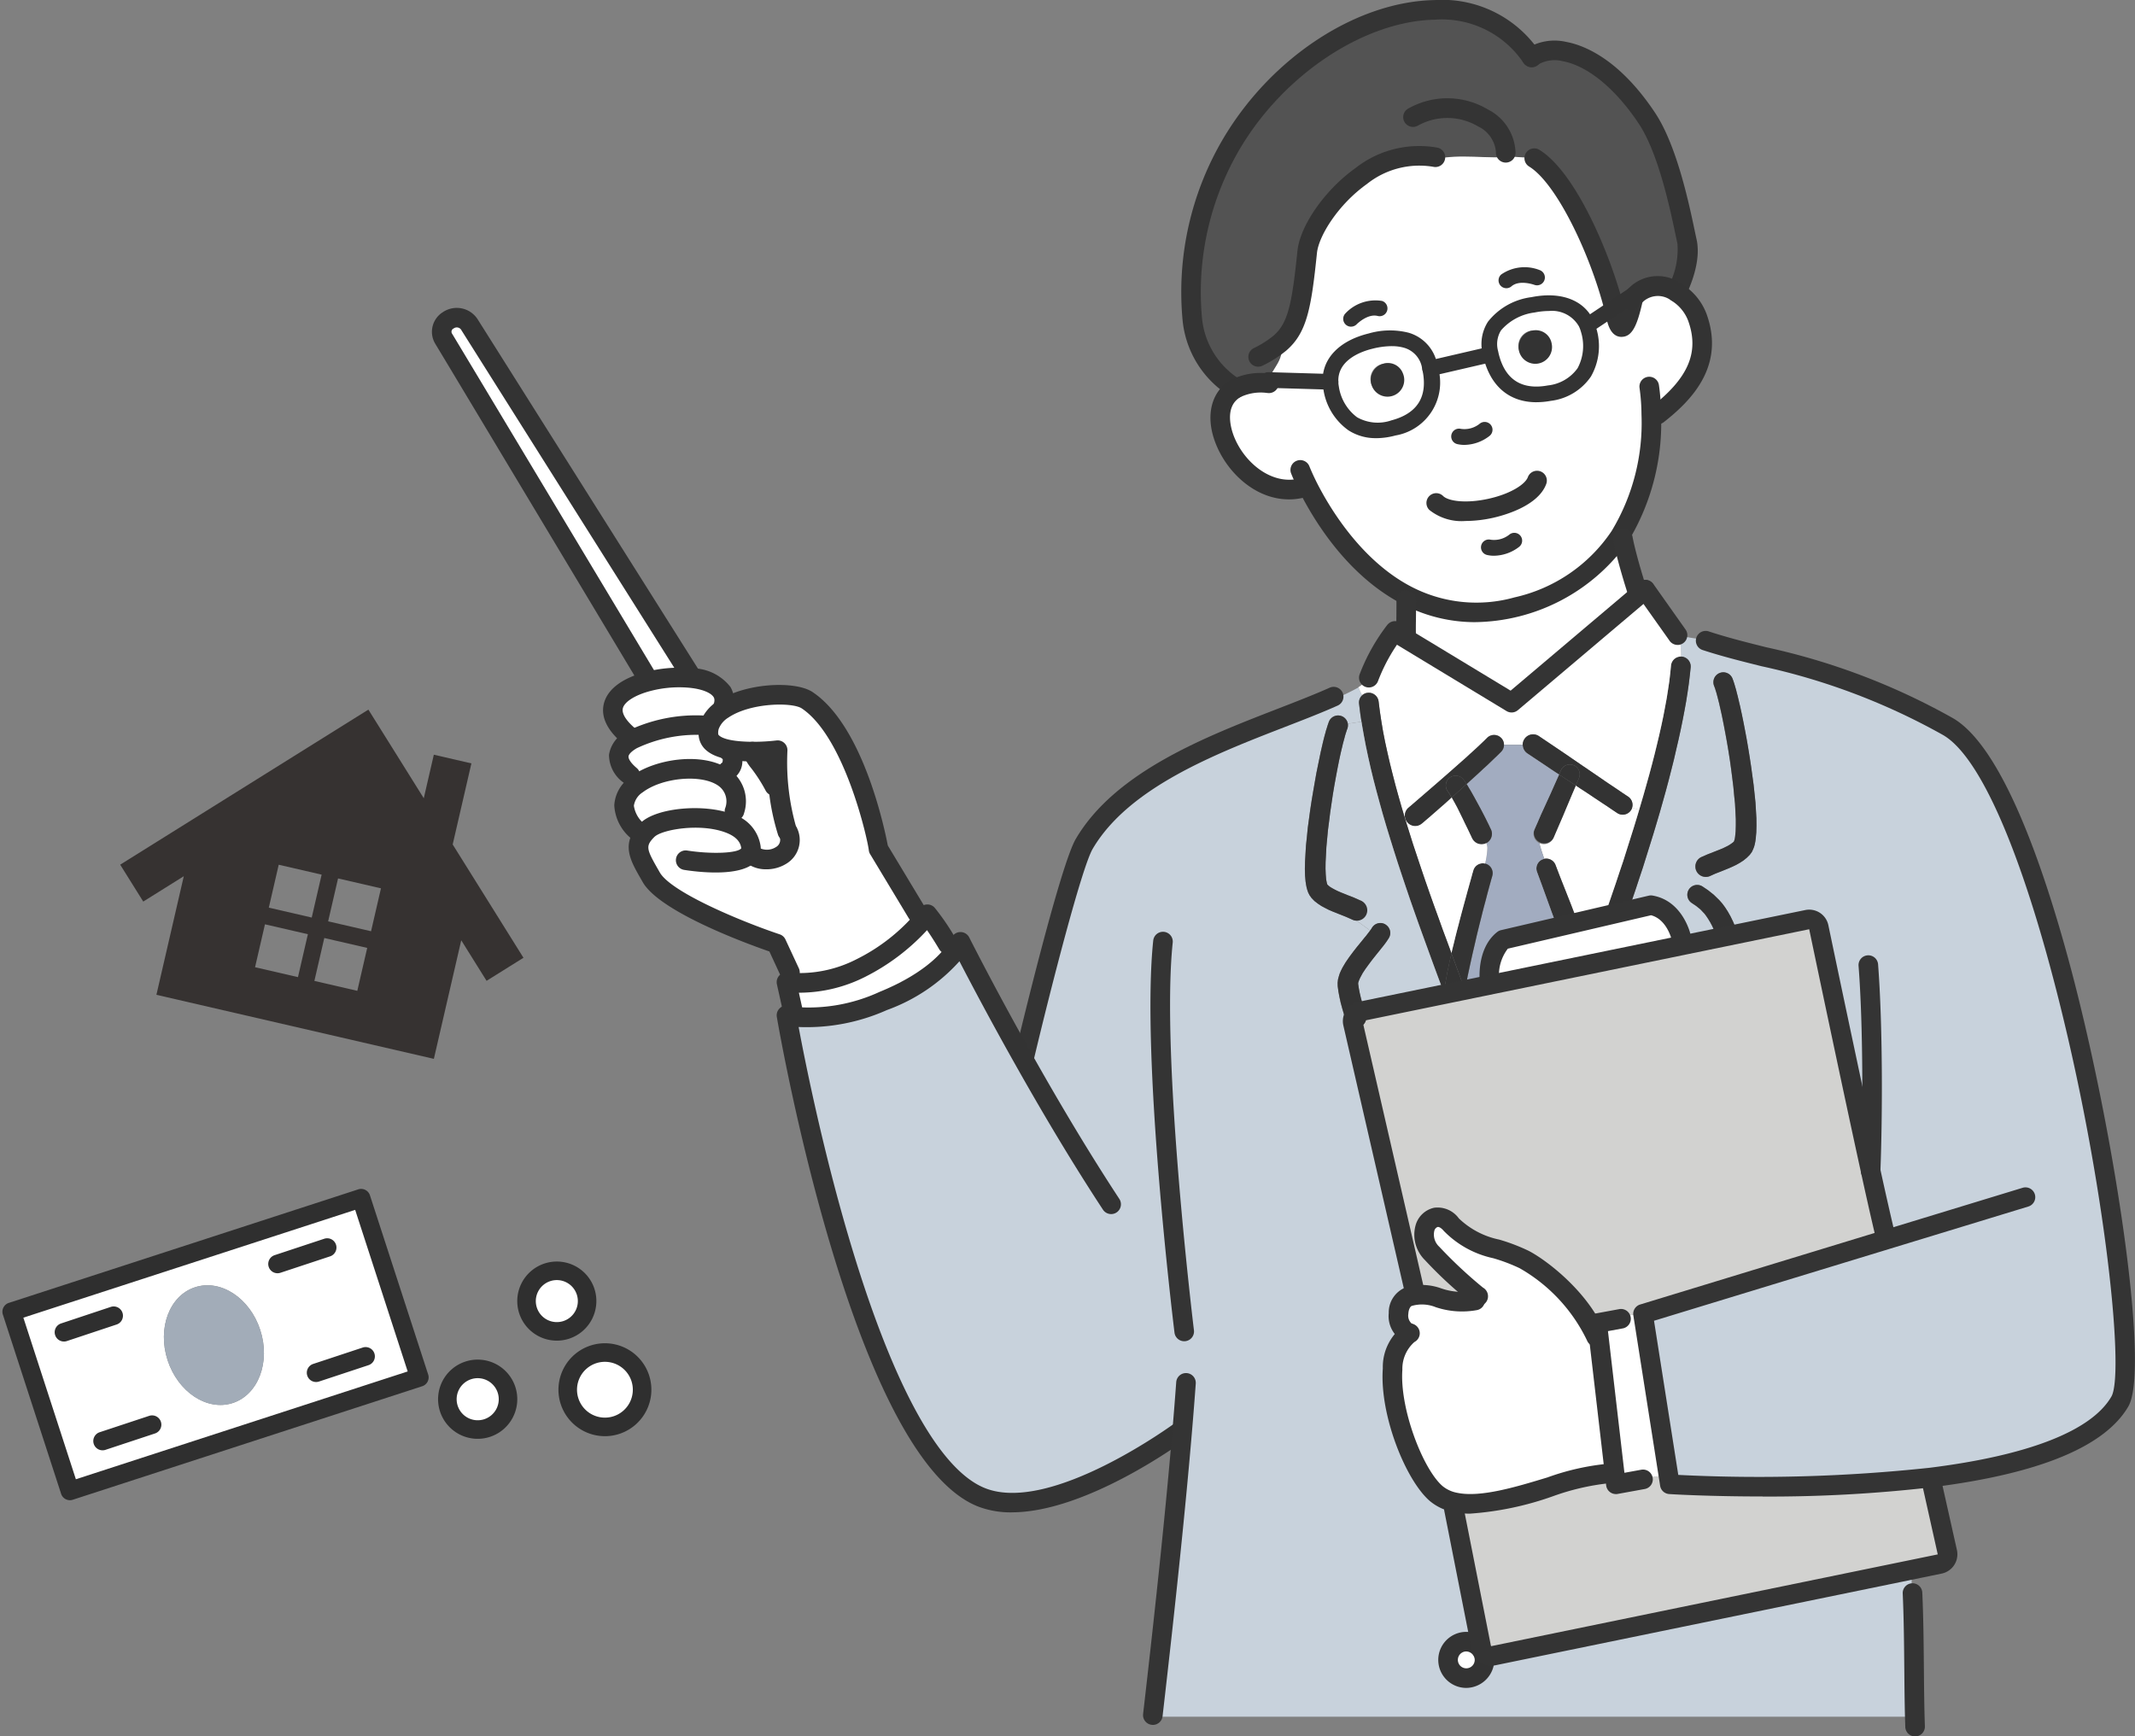 <svg xmlns="http://www.w3.org/2000/svg" xmlns:xlink="http://www.w3.org/1999/xlink" width="184.189" height="149.819" viewBox="0 0 184.189 149.819">
  <rect x="0" y="0" width="184.189" height="149.819" fill="#808080" stroke="none"/>
  <defs>
    <clipPath id="clip-path">
      <rect id="長方形_6604" data-name="長方形 6604" width="146.926" height="149.819" transform="translate(0 0)" fill="none"/>
    </clipPath>
    <clipPath id="clip-path-2">
      <rect id="長方形_6605" data-name="長方形 6605" width="51.405" height="27.03" fill="none"/>
    </clipPath>
  </defs>
  <g id="グループ_7767" data-name="グループ 7767" transform="translate(-176.053 -3641.59)">
    <g id="グループ_7762" data-name="グループ 7762" transform="translate(213.316 3641.595)">
      <g id="グループ_7761" data-name="グループ 7761" transform="translate(0 -0.005)" clip-path="url(#clip-path)">
        <path id="パス_9028" data-name="パス 9028" d="M985.22,832.051l.156.771-16.609,3.415-.047-.23s-.311-2.489,1.177-3.659l4.666-1.089a.9.9,0,0,0,1.1.392.888.888,0,0,0,.582-.784l2.813-.656a.872.872,0,0,0,.44.331.9.9,0,0,0,1.143-.555l.054-.162,1.948-.453c2.036.352,2.583,2.678,2.583,2.678" transform="translate(-877.471 -751.271)" fill="#fff"/>
        <path id="パス_9029" data-name="パス 9029" d="M1122.165,654.914a139.789,139.789,0,0,1-22.5.581l-.135-.872-2.177-13.83,21-6.411-.061-.2c-.325-1.352-.785-3.375-1.3-5.714v-.007c-1.853-8.46-4.477-21.025-4.477-21.025a.845.845,0,0,0-.994-.656l-6.181,1.271a.9.9,0,0,0-.02-.636l-.2-.473-.217-.446-.23-.406-.23-.358-.244-.331-.264-.3-.48-.467-.494-.392-.446-.3a.85.85,0,1,0-.953,1.407l.392.264.352.284.358.379.149.2.162.243.169.277.169.318.169.365.182.44a.8.8,0,0,0,.162.25l-3.05.622-.156-.771s-.548-2.326-2.583-2.678l-1.948.453.277-.8.331-.974.318-.967.325-.974.3-.96.3-.96.3-.96.284-.947.277-.94.264-.933.257-.92.244-.913.23-.9.223-.886.2-.872.2-.859.182-.839.169-.825.156-.812.142-.784.122-.771.108-.751.088-.73.074-.69a.856.856,0,0,0-.764-.933.189.189,0,0,1-.061-.007c.007-.521-.067-1.109-.067-1.461l.108-.352c.649.21,1.433.25,2.1.4l-.014.047c5.7,1.88,11.8,2.266,20.869,7.392,9.2,5.207,17.366,53.945,14.864,58.253-2.184,3.76-9.008,5.647-16.332,6.56m-15.026-56.251-.007-.649-.081-1.359-.081-.771-.081-.757-.108-.791-.108-.791-.122-.8-.128-.791-.135-.784-.142-.757-.142-.73-.142-.69-.074-.338-.068-.318-.074-.3-.068-.291-.068-.284-.068-.257-.061-.25-.068-.23-.061-.21-.061-.2-.061-.176-.054-.149a.853.853,0,0,0-1.6.6l.047.122.047.128.047.162.061.189.054.2.061.23.061.243.068.264.061.277.068.3.068.3.068.325.135.676.135.71.135.744.129.764.122.778.108.778.1.778.095.771.068.73.074.717.068,1.319v.555l-.013.494-.041.419-.02.156-.027.135-.034.1-.02.061-.007.013-.081.074-.142.108-.183.122-.223.122-.25.122-.264.115-.582.23-.588.23-.521.23a.9.9,0,0,0,.73,1.643l.48-.216.554-.216.615-.25.324-.142.325-.155.311-.176.311-.2.291-.237.257-.257.176-.237.108-.23.088-.223.061-.23.047-.237.034-.264.047-.514Z" transform="translate(-992.871 -527.432)" fill="#c8d2dc"/>
        <path id="パス_9030" data-name="パス 9030" d="M978.809,1356.307a.848.848,0,0,1-.663,1l-2.57.528-35.97,7.391a.853.853,0,0,1-1-.663l-2.374-12.017.129-.548c3.773.784,10.164-2.5,13.248-2.5l.487-.054.115.987,2.34-.426.014-.243a4.053,4.053,0,0,0,1.792-.142l.372-.061.135.872a139.778,139.778,0,0,0,22.5-.581Z" transform="translate(-848.068 -1222.366)" fill="#d2d2d0"/>
        <path id="パス_9031" data-name="パス 9031" d="M345.24,661.911l.074-.041s3.861-16.237,5.2-18.509c4.125-7.006,15.087-9.819,21.512-12.693l.088.189a19.694,19.694,0,0,0,2.042-.981l.061.1a3.924,3.924,0,0,0,.264.582.847.847,0,0,0-.27.737l.108.872.1.663-1.177.176a.852.852,0,0,0-1.637-.169l-.054.149-.061.183-.061.2-.067.21-.061.23-.068.244-.068.264-.068.277-.068.291-.068.3-.074.325-.068.331-.142.69-.149.73-.135.764-.135.778-.135.8-.122.8-.108.791-.108.8-.074.757-.081.764-.081,1.366-.013.642.013.582.047.514.041.264.047.243.061.223.081.23.115.223.169.237.257.264.3.23.3.2.318.169.318.162.331.142.609.244.561.223.474.21a.892.892,0,0,0,.365.081l1.231.879-.1.135-.122.156-.129.169-.149.176-.311.385-.338.413-.338.433-.332.446-.311.453-.264.446-.129.257-.108.243-.081.257-.068.257-.034.291.007.291.061.46.088.473.108.494.135.5.155.527.176.528a.876.876,0,0,0,.676.6l5.3,23.033.007.047a4.13,4.13,0,0,0-.514.108c-1.244.352-1.244,2.725-.061,3.165l.041.061c-3.32,2.1-.27,11.55,2.326,13.782a3.611,3.611,0,0,0,1.657.771l-.129.548,2.374,12.017a.853.853,0,0,0,1,.663l35.97-7.392.149.737v.73l.095.182v.642h-.007c.142,3.368.1,7.155.183,10.353H356.425v-.135c.879-7.608,1.894-16.92,2.536-24.555l-.068-.007s-11.05,8.216-17.245,5.775c-10.4-4.1-16.832-41.59-16.832-41.59a4.654,4.654,0,0,0,.622.115,15.382,15.382,0,0,0,7.723-1.353c3.821-1.555,5.539-3.388,6.235-4.375a3.936,3.936,0,0,0,.426-.73s2.184,4.348,5.417,10.09m39.8,51.862a1.617,1.617,0,1,0-1.616,1.576,1.594,1.594,0,0,0,1.616-1.576" transform="translate(-294.229 -570.561)" fill="#c8d2dc"/>
        <path id="パス_9032" data-name="パス 9032" d="M890.548,869.82l.061.2-21,6.411-.473-.081-.183.095-.277.088h-.818l-.149.318-2.056.379.135,1.156-.223.027a15.107,15.107,0,0,0-6.215-6.675c-2.137-1.1-4.774-1.19-6.282-3.009s-3.4.582-1.664,2.475a36.474,36.474,0,0,0,4,3.706l-.284.365c-2.705.446-3.381-.737-5.153-.46l-.007-.047-5.295-23.033a.9.9,0,0,0,1.028-1.163l-.108-.311L852.7,848.8a.907.907,0,0,0,.582.095h.007a.878.878,0,0,0,.906-.4l2.232-.46,16.609-3.415,3.05-.622a.893.893,0,0,0,1.515-.311l6.181-1.271a.845.845,0,0,1,.994.656s2.624,12.565,4.477,21.025v.007c.514,2.34.974,4.362,1.3,5.714" transform="translate(-765.129 -763.071)" fill="#d2d2d0"/>
        <path id="パス_9033" data-name="パス 9033" d="M1160.456,630.5l.02-.061.034-.1.027-.135.02-.155.041-.419.014-.494v-.555l-.068-1.319-.074-.717-.068-.73-.095-.771-.1-.778-.108-.778-.122-.778-.129-.764-.135-.744-.135-.71-.135-.676-.068-.325-.068-.3-.068-.3-.061-.277-.068-.264-.061-.243-.061-.23-.054-.2-.061-.189-.047-.162-.047-.128-.047-.122a.853.853,0,0,1,1.6-.6l.054.149.061.176.061.2.061.21.068.23.061.25.068.257.068.284.068.291.074.3.068.318.074.338.142.69.142.73.142.757.135.784.128.791.122.8.108.791.108.791.081.757.081.771.081,1.359.007.649-.014.582-.047.514-.034.264-.047.237-.061.23-.088.223-.108.23-.176.237-.257.257-.291.237-.311.2-.311.176-.325.156-.325.142-.615.25-.554.216-.48.216a.9.9,0,0,1-.73-1.643l.521-.23.588-.23.582-.23.264-.115.25-.122.223-.122.183-.122.142-.108.081-.074Z" transform="translate(-1048.122 -557.918)" fill="#333"/>
        <path id="パス_9034" data-name="パス 9034" d="M1154.323,814.488a.9.9,0,0,1,.02.636l-1.515.311a.8.8,0,0,1-.162-.25l-.183-.44-.169-.365-.169-.318-.169-.277-.162-.243-.149-.2-.359-.379-.352-.284-.392-.264a.85.85,0,1,1,.954-1.407l.446.3.494.392.48.467.264.3.243.331.23.358.23.406.216.446Z" transform="translate(-1041.875 -734.506)" fill="#333"/>
        <path id="パス_9035" data-name="パス 9035" d="M1178.242,856.4l1.515-.311a.893.893,0,0,1-1.515.311" transform="translate(-1067.288 -775.47)" fill="#333"/>
        <path id="パス_9036" data-name="パス 9036" d="M726.283,270.519l.007-.088a1.554,1.554,0,0,1,.054-.189l5.322.156h.014a3.035,3.035,0,0,0,.047.48c.345,2.009,1.833,4.436,5.383,3.5,2.861-.757,3.659-2.779,3.165-5.133l4.9-1.136.338-.074c.541,2.36,2.124,3.882,5.052,3.347,3.611-.656,3.922-3.483,3.388-5.451a3.481,3.481,0,0,0-.223-.6l.575-.1,1.826-1.217c.061.243.115.473.169.7.5,2.245,1.136.074,1.467-1.38l-.068-.054a2.7,2.7,0,0,1,3.821-.609,4.338,4.338,0,0,1,1.8,2.151c1.305,3.591-.6,6.188-3.408,8.392l-.561.007a19.03,19.03,0,0,1-2.712,10.516,14.411,14.411,0,0,1-8.886,6.086,12.938,12.938,0,0,1-9.353-.92c-4.72-2.387-7.581-7.25-8.737-9.583l-.561.264c-5.045,1.129-9.177-6.6-5.579-8.615a4.827,4.827,0,0,1,2.759-.446" transform="translate(-654.159 -237.455)" fill="#fff"/>
        <path id="パス_9037" data-name="パス 9037" d="M1083.327,601.506a.186.186,0,0,0,.061.007.856.856,0,0,1,.764.933l-.074.69-.088.73-.108.751-.122.771-.142.784-.156.812-.169.825-.183.839-.2.859-.2.872-.223.886-.23.9-.243.913-.257.92-.264.933-.277.94-.284.947-.3.96-.3.96-.3.96-.325.974-.318.967-.332.974-.277.8-1.637.385a.887.887,0,0,1-.115-.8l.331-.967.332-.967.318-.96.325-.96.3-.953.3-.947.3-.947.284-.933.189-.629.088-.3.271-.92.257-.906.25-.893.236-.886.223-.866.21-.859.2-.839.183-.818.169-.8.149-.784.142-.764.115-.737.108-.717.081-.7.068-.676a.86.86,0,0,1,.872-.764" transform="translate(-975.557 -544.862)" fill="#333"/>
        <path id="パス_9038" data-name="パス 9038" d="M724.892,13.066l.007-.007c1.927-1.38,6.141-.453,9.948,5.268,2,3,3.05,8.791,3.462,10.644s-.9,4.355-.9,4.355l-.013.02a2.7,2.7,0,0,0-3.821.609l.068.054c-.331,1.454-.967,3.625-1.467,1.38-.054-.23-.108-.46-.169-.7-1.163-4.558-4.139-11.226-6.878-12.9l-1.758-.115c-2.293.189-4.666-.271-6.749.2l-.02-.156c-5.383-1.238-10.725,5-11.057,8.169-.494,4.808-.872,6.6-2.367,7.878l.108.129c.291,1.292-.71,1.975-1.068,3.036a1.532,1.532,0,0,0-.054.189l-.007.088a4.827,4.827,0,0,0-2.759.446l-.007-.007a7.868,7.868,0,0,1-3.76-5.985,25.1,25.1,0,0,1,3.49-15.29c6.634-11.009,20.605-15.209,25.772-7.3" transform="translate(-630.033 -8.135)" fill="#535353"/>
        <path id="パス_9039" data-name="パス 9039" d="M876.227,544.01l.027-.02a2.5,2.5,0,0,0,.392.156l-.108.352c0,.352.074.94.068,1.461a.86.86,0,0,0-.872.764l-.068.676-.081.7-.108.717-.115.737-.142.764-.149.784-.169.8-.183.818-.2.839-.21.859-.223.866-.237.886-.25.893-.257.906-.271.92-.088.3-.609-.183a.857.857,0,0,0-.338-.953l-.467-.311-.426-.291-.392-.264-.365-.244-.331-.223-.311-.216-.291-.2-.277-.189-.257-.176-.25-.169-.243-.169-.244-.162-.987-.676-.6-.412-.6-.406-.832-.561-.825-.555a.893.893,0,0,0-1.244.243.926.926,0,0,0-.155.5h-1.616a.839.839,0,0,0-.244-.6.853.853,0,0,0-1.2-.014l-.25.25-.277.264-.3.284-.325.3-.345.311-.352.325-.751.663-.757.669-.751.656-.71.615-.642.554-.541.467-.23.2-.189.162-.156.135-.122.1-.068.061-.027.02a.91.91,0,0,0-.3.839l-.027.007-.237-.778-.284-.994-.271-.981-.25-.967-.237-.954-.216-.94-.2-.913-.176-.9-.149-.886-.129-.859-.108-.852a.857.857,0,0,0-.954-.737.812.812,0,0,0-.467.216,3.921,3.921,0,0,1-.264-.582l-.061-.1a4.706,4.706,0,0,0,.778-.615l.122-.23a16.591,16.591,0,0,1,2.211-3.976l.041.041.845.514,9.217,5.579,11.1-9.393.433-.365Z" transform="translate(-768.836 -489.313)" fill="#fff"/>
        <path id="パス_9040" data-name="パス 9040" d="M1071.477,1217.058l-.014.243-2.34.426-.115-.987-1.366-11.76-.135-1.156,2.056-.379.149-.318h.818l.277-.088.183-.094.473.081,2.178,13.83-.372.061a4.057,4.057,0,0,1-1.792.142" transform="translate(-966.981 -1089.663)" fill="#fff"/>
        <path id="パス_9041" data-name="パス 9041" d="M911.216,496.013l.311.365-11.1,9.393-9.217-5.579.122-.2c-.014-1.028.014-1.177.014-3.043l.183-.358a12.938,12.938,0,0,0,9.353.92,14.411,14.411,0,0,0,8.886-6.086l.257.169c.338,1.772,1.2,4.423,1.2,4.423" transform="translate(-807.282 -445.144)" fill="#fff"/>
        <path id="パス_9042" data-name="パス 9042" d="M1023.319,721.811l-.189.629-.284.933-.3.947-.3.947-.3.954-.325.96-.318.96-.331.967-.331.967a.887.887,0,0,0,.115.8l-2.813.656a.793.793,0,0,0-.054-.372l-.439-1.15-.453-1.15-.453-1.143-.44-1.15a.849.849,0,0,0-.974-.527c-.142-.44-.3-.866-.4-1.271l.013-.074a.893.893,0,0,0,1.183-.46l.277-.642.277-.643.277-.642.271-.649.27-.642.271-.642.277-.643.007-.02.189.122.25.169.264.169.277.183.3.2.311.21.338.223.365.243.392.257.426.291.467.311a.851.851,0,0,0,1.177-.237.682.682,0,0,0,.108-.223Z" transform="translate(-919.168 -651.94)" fill="#fff"/>
        <path id="パス_9043" data-name="パス 9043" d="M1008.387,678.216a.857.857,0,0,1,.338.954.677.677,0,0,1-.108.223.851.851,0,0,1-1.177.237l-.467-.311-.426-.291-.392-.257-.365-.244-.338-.223-.311-.21-.3-.2-.277-.182-.264-.169-.25-.169-.189-.122.271-.622a.849.849,0,1,0-1.555-.683l-.156.359-.473-.311-.6-.406-.832-.555-.832-.554a.9.9,0,0,1-.4-.744.925.925,0,0,1,.156-.5.893.893,0,0,1,1.244-.244l.825.555.832.561.6.406.6.412.987.676.243.162.243.169.25.169.257.176.277.189.291.2.311.216.331.223.365.243.392.264.426.291Z" transform="translate(-905.183 -609.48)" fill="#333"/>
        <path id="パス_9044" data-name="パス 9044" d="M1080.346,834.185l-.054.162a.9.9,0,0,1-1.143.554.871.871,0,0,1-.44-.331Z" transform="translate(-977.128 -755.63)" fill="#333"/>
        <path id="パス_9045" data-name="パス 9045" d="M881.3,1125.236l-.041-.061c-1.183-.439-1.183-2.813.061-3.165a4.137,4.137,0,0,1,.514-.108c1.772-.277,2.448.906,5.153.46l.284-.365a36.5,36.5,0,0,1-4-3.706c-1.738-1.894.155-4.287,1.664-2.475s4.145,1.914,6.282,3.009a15.108,15.108,0,0,1,6.215,6.675l.223-.027,1.366,11.76-.487.054c-3.084,0-9.474,3.287-13.248,2.5a3.611,3.611,0,0,1-1.657-.771c-2.6-2.232-5.647-11.679-2.326-13.782" transform="translate(-796.995 -1010.156)" fill="#fff"/>
        <path id="パス_9046" data-name="パス 9046" d="M796.328,155.571l-1.826,1.217-.575.1c-.852-1.745-2.935-1.9-4.571-1.569-2.1.426-4.206,1.549-3.686,4.1.013.061.027.122.041.176l-.338.074-4.9,1.136c-.014-.074-.027-.142-.047-.216-.615-2.529-3-2.651-5.079-2.144-1.67.406-3.544,1.474-3.469,3.516h-.013l-5.322-.155c.358-1.062,1.359-1.745,1.068-3.036l-.108-.129c1.495-1.278,1.873-3.07,2.367-7.878.331-3.165,5.674-9.407,11.057-8.169l.02.156c2.083-.467,4.457-.007,6.749-.2l1.758.115c2.739,1.677,5.714,8.345,6.878,12.9" transform="translate(-694.355 -129.02)" fill="#fff"/>
        <path id="パス_9047" data-name="パス 9047" d="M977.407,280.106c.534,1.968.223,4.795-3.388,5.451-2.928.534-4.511-.987-5.052-3.347-.014-.054-.027-.115-.041-.176-.521-2.55,1.589-3.672,3.686-4.1,1.637-.331,3.719-.176,4.572,1.569a3.488,3.488,0,0,1,.223.6m-4.457,2.644a1.318,1.318,0,1,0-1.6-1.123,1.384,1.384,0,0,0,1.6,1.123" transform="translate(-877.611 -251.634)" fill="#fff"/>
        <path id="パス_9048" data-name="パス 9048" d="M1033.877,700.493a.85.85,0,0,1,.439,1.123l-.271.622-.061-.041-.244-.162-1-.656-.135-.088.156-.358a.845.845,0,0,1,1.116-.44" transform="translate(-935.365 -634.462)" fill="#333"/>
        <path id="パス_9049" data-name="パス 9049" d="M1012.5,786.745a.849.849,0,0,1,.974.527l.44,1.15.453,1.143.453,1.15.44,1.15a.8.8,0,0,1,.054.372l-1.677.392c-.02-.041-.041-.088-.061-.135l-.426-1.15-.419-1.156-.419-1.156-.426-1.156a.847.847,0,0,1,.494-1.1.806.806,0,0,1,.122-.034" transform="translate(-916.543 -712.64)" fill="#333"/>
        <path id="パス_9050" data-name="パス 9050" d="M1031.026,845.636l1.677-.392a.889.889,0,0,1-.582.784.9.9,0,0,1-1.1-.392" transform="translate(-933.935 -765.647)" fill="#333"/>
        <path id="パス_9051" data-name="パス 9051" d="M1012.837,710.608l-.007.02-.277.642-.27.642-.271.642-.271.649-.277.642-.277.643-.277.642a.9.9,0,0,1-1.643-.717l.284-.642.277-.643.291-.636.291-.636.291-.636.284-.642.284-.636.129-.284.135.088,1,.656.244.162Z" transform="translate(-914.157 -642.832)" fill="#333"/>
        <path id="パス_9052" data-name="パス 9052" d="M953.96,684.942l-.128.284-.284.636-.284.642-.291.636-.291.636-.291.636-.277.642-.284.643a.893.893,0,0,0,.46,1.177l-.013.074c.1.406.257.832.4,1.271a.809.809,0,0,0-.122.034.847.847,0,0,0-.494,1.1l.426,1.156.419,1.156.419,1.156.426,1.15c.02.047.041.095.061.135l-4.666,1.089c-1.488,1.17-1.177,3.659-1.177,3.659l.047.23-2.232.46a.772.772,0,0,0,.135-.325l.149-.832.2-.933.223-1.014.122-.521.122-.527.122-.534.128-.527.128-.521.129-.507.122-.494.122-.473.122-.446.108-.419.1-.385.095-.345.081-.3.074-.264.054-.2.027-.088.02-.068.014-.054.013-.041.007-.027v-.007a.848.848,0,0,0-.588-1.048c-.007,0-.02-.007-.027-.007a7.108,7.108,0,0,0,.189-1.278v-.115a1.486,1.486,0,0,0-.088-.379.906.906,0,0,0,.4-1.184l-.013-.013-.02-.054-.041-.074-.047-.108-.061-.128-.074-.149-.176-.358-.21-.412-.237-.453-.257-.473-.257-.473-.257-.46-.128-.223-.129-.21-.115-.2-.081-.122.338-.311.744-.676.358-.338.352-.318.324-.311.311-.3.291-.277.257-.257a.833.833,0,0,0,.25-.6h1.616a.9.9,0,0,0,.4.744l.832.555.832.555.6.406Z" transform="translate(-856.72 -618.113)" fill="#a2acc0"/>
        <path id="パス_9053" data-name="パス 9053" d="M998.233,303.758a1.445,1.445,0,1,1-1.6-1.116,1.384,1.384,0,0,1,1.6,1.116" transform="translate(-901.635 -274.131)" fill="#333"/>
        <path id="パス_9054" data-name="パス 9054" d="M899.653,673.6a.849.849,0,0,1-.007,1.2l-.257.257-.291.277-.311.3-.325.311-.352.318-.358.338-.744.676-.338.311-.034-.061-.115-.169-.1-.142a.852.852,0,0,0-1.183-.2.84.84,0,0,0-.2,1.183l.081.115.081.129.095.156.088.149-.575.521-.642.561-.541.473-.23.2-.2.169-.156.135-.115.1-.074.061-.027.02a.893.893,0,0,1-1.265-.095.832.832,0,0,1-.2-.426.91.91,0,0,1,.3-.839l.027-.02.068-.061.122-.1.156-.135.189-.162.23-.2.541-.467.642-.555.71-.615.751-.656.757-.669.751-.663.352-.325.345-.311.325-.3.3-.284.277-.264.25-.25a.853.853,0,0,1,1.2.013" transform="translate(-807.411 -609.932)" fill="#333"/>
        <path id="パス_9055" data-name="パス 9055" d="M936.914,791c.007,0,.02.007.027.007a.848.848,0,0,1,.588,1.048v.007l-.007.027-.013.041-.014.054-.02.068-.027.088-.054.2-.074.264-.081.3-.095.345-.1.385-.108.419-.122.446-.122.473-.122.494-.129.507-.129.521-.128.528-.122.534-.122.528-.122.521-.223,1.014-.2.933-.149.832a.771.771,0,0,1-.135.325l-.365.074a.893.893,0,0,0,.135-.872l-.406-1.1-.406-1.089-.068-.189.074-.331.135-.534.128-.534.135-.534.142-.534.135-.528.135-.507.135-.5.128-.473.122-.446.115-.426.108-.385.095-.345.088-.311.074-.264.054-.21.027-.081.02-.074.014-.054.013-.04.007-.027V791.6a.848.848,0,0,1,1.021-.6" transform="translate(-846.051 -716.492)" fill="#333"/>
        <path id="パス_9056" data-name="パス 9056" d="M937.211,723.442c-.007.007-.02.007-.027.014a.9.9,0,0,1-1.2-.426l-.007-.013-.027-.047-.034-.081-.047-.1-.061-.122-.068-.149-.169-.352-.2-.406-.216-.453-.23-.467-.23-.467-.237-.44-.115-.2-.108-.2-.013-.02.128-.115.744-.67.412-.379.081.122.115.2.128.21.129.223.257.46.257.473.257.473.237.453.21.412.176.358.074.149.061.129.047.108.041.074.02.054.014.014a.907.907,0,0,1-.4,1.183" transform="translate(-846.247 -650.703)" fill="#333"/>
        <path id="パス_9057" data-name="パス 9057" d="M898.334,735.01v.115a7.1,7.1,0,0,1-.189,1.278.848.848,0,0,0-1.021.6V737l-.007.027-.014.041-.014.054-.02.074-.027.081-.054.21-.074.264-.088.311-.095.345-.108.385-.115.426-.122.446-.129.473-.135.5-.135.507-.135.528-.142.534-.135.534-.129.534-.135.534-.074.331-.331-.9-.406-1.089-.385-1.075L893.722,740l-.379-1.068-.372-1.068-.358-1.055-.352-1.055-.345-1.035-.325-1.035-.318-1.021-.068-.23.027-.007a.833.833,0,0,0,.2.426.893.893,0,0,0,1.265.095l.027-.02.074-.061.115-.1.156-.135.2-.169.23-.2.541-.473.642-.561.575-.521.014.02.108.2.115.2.237.439.23.467.23.467.216.453.2.406.169.352.068.149.061.122.047.1.034.081.027.047.007.013a.9.9,0,0,0,1.2.426c.007-.007.02-.007.027-.013a1.483,1.483,0,0,1,.088.379" transform="translate(-807.282 -661.892)" fill="#fff"/>
        <path id="パス_9058" data-name="パス 9058" d="M931.6,1504.128a1.573,1.573,0,1,1-1.616,1.569,1.594,1.594,0,0,1,1.616-1.569" transform="translate(-842.409 -1362.485)" fill="#fff"/>
        <path id="パス_9059" data-name="パス 9059" d="M930.6,711.316l.034.061-.412.379-.744.669-.128.115-.088-.149-.095-.155-.081-.129-.081-.115a.84.84,0,0,1,.2-1.183.852.852,0,0,1,1.183.2l.1.142Z" transform="translate(-841.373 -643.729)" fill="#333"/>
        <path id="パス_9060" data-name="パス 9060" d="M936.7,907.221l.365-.074a.878.878,0,0,1-.906.4l.149-.041a.9.9,0,0,0,.392-.284" transform="translate(-848.003 -821.721)" fill="#333"/>
        <path id="パス_9061" data-name="パス 9061" d="M929.73,875.841a.893.893,0,0,1-.135.872l-.879.183a.88.88,0,0,1-.385-.9l.155-.859.2-.967.162-.7.068.189.406,1.089Z" transform="translate(-840.896 -791.213)" fill="#333"/>
        <path id="パス_9062" data-name="パス 9062" d="M932.57,908.119l.879-.182a.9.9,0,0,1-.392.284l-.149.041H932.9a.91.91,0,0,1-.331-.142" transform="translate(-844.751 -822.436)" fill="#333"/>
        <path id="パス_9063" data-name="パス 9063" d="M930.495,910.018a.906.906,0,0,1-.582-.095l.25-.047a.914.914,0,0,0,.331.142" transform="translate(-842.344 -824.193)" fill="#333"/>
        <path id="パス_9064" data-name="パス 9064" d="M849.531,634.992a.812.812,0,0,1,.467-.216.857.857,0,0,1,.953.737l.108.852.128.859.149.886.176.9.2.913.216.94.237.953.25.967.271.98.284.994.237.778.068.23.318,1.021.325,1.035.345,1.035.352,1.055.358,1.055.372,1.069.379,1.068.392,1.082.385,1.075.406,1.089.331.9-.162.7-.2.967-.156.859a.88.88,0,0,0,.386.9l-.25.047a.891.891,0,0,1-.419-.48l-.406-1.089-.406-1.1-.4-1.1-.4-1.1-.392-1.082-.386-1.089-.379-1.082-.365-1.075-.358-1.068-.352-1.062-.338-1.062-.325-1.042-.318-1.041-.3-1.021-.284-1.021-.271-1-.257-.987-.237-.981-.216-.96-.2-.947-.176-.933-.162-.92-.034-.23-.1-.663-.108-.872a.847.847,0,0,1,.27-.737" transform="translate(-769.279 -574.993)" fill="#333"/>
        <path id="パス_9065" data-name="パス 9065" d="M829.085,684.718l-7.107,1.461-.061-.189-.142-.474-.122-.446-.1-.426-.075-.392-.054-.365v-.081l.02-.088.041-.115.054-.135.068-.142.2-.372.25-.379.291-.4.311-.412.318-.4.311-.385.149-.189.149-.183.135-.176.129-.176.115-.169.095-.149a.85.85,0,0,0-1.434-.913l-.074.122-.088.122-1.231-.879a.9.9,0,0,0,.365-1.718l-.514-.23-.588-.23-.588-.237-.264-.115-.243-.122-.223-.122-.189-.115-.142-.115-.088-.088-.02-.061-.027-.1-.027-.135-.027-.149-.034-.426-.02-.494.007-.554.068-1.312.068-.724.068-.73.1-.771.095-.771.115-.778.115-.778.129-.764.135-.744.135-.717.135-.676.068-.318.068-.311.068-.291.068-.277.061-.264.068-.25.061-.223.054-.21.054-.183.054-.162.041-.135.047-.122a.868.868,0,0,0,.047-.433l1.177-.176.034.23.162.92.176.933.2.947.216.96.237.981.257.987.27,1,.284,1.021.3,1.021.318,1.041.325,1.041.338,1.062.352,1.062.358,1.069.365,1.075.379,1.082.385,1.089.392,1.082.4,1.1.4,1.1.406,1.1.406,1.089a.891.891,0,0,0,.419.48" transform="translate(-741.516 -598.988)" fill="#c8d2dc"/>
        <path id="パス_9066" data-name="パス 9066" d="M831.774,312.522c.494,2.353-.3,4.375-3.165,5.133-3.55.94-5.038-1.488-5.383-3.5a3.035,3.035,0,0,1-.047-.48c-.074-2.042,1.8-3.111,3.469-3.517,2.076-.507,4.463-.385,5.079,2.144.02.074.034.142.047.216m-3.314,2.123a1.32,1.32,0,1,0-1.772-.812,1.379,1.379,0,0,0,1.772.812" transform="translate(-745.658 -280.737)" fill="#fff"/>
        <path id="パス_9067" data-name="パス 9067" d="M862.673,333.59a1.444,1.444,0,1,1-1.772-.812,1.379,1.379,0,0,1,1.772.812" transform="translate(-778.904 -301.372)" fill="#333"/>
        <path id="パス_9068" data-name="パス 9068" d="M833.879,845.881a.846.846,0,0,1,.264,1.17l-.095.149-.115.169-.128.176-.135.176-.149.183-.149.189-.311.385-.318.4-.311.413-.291.4-.25.379-.2.372-.068.142-.054.135-.041.115-.02.088V851l.054.365.074.392.1.426.122.446.142.473.061.189-.358.074a.843.843,0,0,0-.656,1l.095.4a.877.877,0,0,1-.676-.6l-.176-.528-.156-.527-.135-.5-.108-.494-.088-.473-.061-.46-.007-.291.034-.291.068-.257.081-.257.108-.244.128-.257.264-.446.311-.453.331-.446.338-.433.338-.413.311-.385.149-.176.128-.169.122-.156.1-.135.088-.122.074-.122a.844.844,0,0,1,1.17-.257" transform="translate(-751.598 -766.102)" fill="#333"/>
        <path id="パス_9069" data-name="パス 9069" d="M844.617,926.2a.9.9,0,0,1-1.028,1.163l-.095-.4a.844.844,0,0,1,.656-1l.358-.074Z" transform="translate(-764.047 -838.699)" fill="#333"/>
        <path id="パス_9070" data-name="パス 9070" d="M801.65,670.1l.088.088.142.115.189.115.223.122.244.122.264.115.588.237.588.23.514.23a.9.9,0,1,1-.73,1.637l-.473-.21-.561-.223-.609-.243-.331-.142-.318-.162-.318-.169-.3-.2-.3-.23-.257-.264-.169-.237-.115-.223-.081-.23-.061-.223-.047-.243-.041-.264-.047-.514-.014-.582.014-.642.081-1.366.081-.764.074-.757.108-.8.108-.791.122-.8.135-.8.135-.778.135-.764.149-.73.142-.69.068-.331.074-.325.068-.3.068-.291.068-.277.068-.264.068-.244.061-.23.068-.21.061-.2.061-.183.054-.149a.852.852,0,0,1,1.637.169.868.868,0,0,1-.047.433l-.047.122-.041.135-.054.162-.054.183-.054.21-.061.223-.068.25-.061.264-.068.277-.068.291-.068.311-.068.318-.135.676-.135.717-.135.744-.128.764-.115.778-.115.778-.095.771-.1.771-.068.73-.068.724-.068,1.312-.007.555.02.494.034.426.027.149.027.135.027.1Z" transform="translate(-724.407 -593.787)" fill="#333"/>
        <path id="パス_9071" data-name="パス 9071" d="M338.72,840.222l.676.521c-.7.987-2.414,2.82-6.235,4.375a15.38,15.38,0,0,1-7.723,1.352l.014-.115-.636-2.86s.088.013.244.027a11.636,11.636,0,0,0,6.181-1.251,17.153,17.153,0,0,0,5.471-4.3c.176-.216.257-.338.257-.338a19.385,19.385,0,0,1,1.752,2.59" transform="translate(-294.228 -758.752)" fill="#fff"/>
        <path id="パス_9072" data-name="パス 9072" d="M198.726,650.307l.156.014c1.1,1.075,4.024.257,3.212-1.873l-.081-.068a21.147,21.147,0,0,1-.832-7.019s-5.829.71-5.971-1.346a2.068,2.068,0,0,1,.081-.744,2.756,2.756,0,0,1,1.17-1.427c2.069-1.393,6.059-1.6,7.27-.791,4.1,2.745,6.059,11.943,6.154,12.842l3.321,5.511.636.446a17.158,17.158,0,0,1-5.471,4.3,11.635,11.635,0,0,1-6.181,1.251l.047-.872-1.156-2.489s-9.359-3.145-10.813-5.735c-.913-1.609-1.569-2.549-.656-3.7a3.836,3.836,0,0,1,.365-.4c1.467-1.38,8.568-1.731,8.893,1.508a.821.821,0,0,1-.142.588" transform="translate(-171.357 -576.634)" fill="#fff"/>
        <path id="パス_9073" data-name="パス 9073" d="M172.656,669.2l-.541-.778c-1.6-1.353-1.109-2.374.128-3.091a12.807,12.807,0,0,1,6.066-1.251l.615.068a2.064,2.064,0,0,0-.081.744c.142,2.056,5.971,1.346,5.971,1.346a21.148,21.148,0,0,0,.832,7.02l.081.068c.811,2.13-2.117,2.948-3.212,1.873l-.155-.013a.822.822,0,0,0,.142-.588c-.325-3.239-7.425-2.888-8.893-1.508a3.847,3.847,0,0,0-.365.4l-.277-.095c-2-1.691-1.643-3.185-.311-4.193" transform="translate(-154.992 -601.513)" fill="#fff"/>
        <path id="パス_9074" data-name="パス 9074" d="M172.5,620.7c1.934.2,3.368,1.035,2.732,2.637l.034.074a2.755,2.755,0,0,0-1.17,1.427l-.615-.068a12.808,12.808,0,0,0-6.066,1.251l-.25-.325c-2.786-2.36-.954-4.037,1.691-4.714a10.607,10.607,0,0,1,3.645-.284" transform="translate(-150.159 -562.207)" fill="#fff"/>
        <path id="パス_9075" data-name="パス 9075" d="M11.347,291.7l19.091,30.276-.02.169a10.611,10.611,0,0,0-3.645.284l-.034-.149S9.426,293.414,9.108,292.9c-.818-1.325,1.231-2.671,2.238-1.2" transform="translate(-8.08 -263.651)" fill="#fff"/>
        <path id="パス_9076" data-name="パス 9076" d="M923.471,1499.988a2.418,2.418,0,1,1,2.461-2.421,2.444,2.444,0,0,1-2.461,2.421m0-3.145a.728.728,0,1,0,.771.724.749.749,0,0,0-.771-.724" transform="translate(-834.278 -1354.355)" fill="#333"/>
        <path id="パス_9077" data-name="パス 9077" d="M960.593,828.72a.844.844,0,0,1-.837-.739c-.015-.121-.35-2.979,1.493-4.428a.842.842,0,0,1,.33-.159l12.741-2.975a.84.84,0,0,1,.336-.01c2.557.442,3.234,3.2,3.262,3.317a.845.845,0,0,1-1.645.391c-.009-.034-.432-1.668-1.753-2.01l-12.354,2.885a3.737,3.737,0,0,0-.733,2.78.846.846,0,0,1-.737.94.824.824,0,0,1-.1.006" transform="translate(-869.347 -743.14)" fill="#343434"/>
        <path id="パス_9078" data-name="パス 9078" d="M534.349,662.195a.854.854,0,0,1-.2-.023.846.846,0,0,1-.627-1.018c.4-1.675,3.93-16.428,5.294-18.743,3.407-5.786,11.16-8.793,17.39-11.209,1.633-.633,3.175-1.231,4.506-1.827a.845.845,0,1,1,.69,1.543c-1.369.613-2.931,1.218-4.585,1.859-5.985,2.321-13.434,5.21-16.544,10.491-.935,1.587-3.566,11.8-5.106,18.276a.846.846,0,0,1-.822.65" transform="translate(-483.263 -570.04)" fill="#343434"/>
        <path id="パス_9079" data-name="パス 9079" d="M1009.248,152.214h0c-.952,0-1.206-1.142-1.314-1.629-.051-.216-.1-.443-.164-.682-1.227-4.81-4.132-10.938-6.5-12.387a.845.845,0,0,1,.883-1.442c3.056,1.872,5.983,8.66,7.17,13.091.025-.1.051-.214.078-.331a.845.845,0,0,1,1.648.376c-.444,1.948-.863,3-1.8,3" transform="translate(-906.613 -123.147)" fill="#343434"/>
        <path id="パス_9080" data-name="パス 9080" d="M1011.776,59.842a.845.845,0,0,1-.748-1.238,6.856,6.856,0,0,0,.823-3.775c-.047-.213-.1-.472-.165-.772-.483-2.291-1.489-7.058-3.176-9.59-2.015-3.027-4.41-4.99-6.573-5.386a2.86,2.86,0,0,0-2.18.337.845.845,0,0,1-.984-1.375,4.509,4.509,0,0,1,3.469-.625c1.534.281,4.572,1.449,7.675,6.112,1.868,2.8,2.919,7.784,3.424,10.179.061.293.115.546.16.75.474,2.094-.827,4.648-.977,4.933a.845.845,0,0,1-.748.451" transform="translate(-904.399 -33.805)" fill="#343434"/>
        <path id="パス_9081" data-name="パス 9081" d="M691.27,34.343a.837.837,0,0,1-.4-.1,8.676,8.676,0,0,1-4.2-6.657,26.029,26.029,0,0,1,3.608-15.8C694.452,4.857,701.75.119,708.438,0a10.116,10.116,0,0,1,9.039,4.462.845.845,0,0,1-1.275,1.1.924.924,0,0,1-.129-.157l-.009-.013a8.472,8.472,0,0,0-7.6-3.7c-6.032.109-12.918,4.62-16.744,10.97a24.348,24.348,0,0,0-3.371,14.781,7.016,7.016,0,0,0,3.318,5.313.845.845,0,0,1-.4,1.59" transform="translate(-621.913 0.005)" fill="#343434"/>
        <path id="パス_9082" data-name="パス 9082" d="M748.857,152.5a.846.846,0,0,1-.387-1.6,8.6,8.6,0,0,0,1.694-1.066c1.253-1.071,1.6-2.687,2.077-7.324.231-2.2,2.378-5.272,5-7.142a8.887,8.887,0,0,1,7.091-1.765.845.845,0,0,1-.378,1.648,7.257,7.257,0,0,0-5.729,1.493c-2.454,1.753-4.141,4.448-4.3,5.94-.493,4.8-.871,6.9-2.658,8.433a10.13,10.13,0,0,1-2.023,1.286.841.841,0,0,1-.385.094" transform="translate(-677.572 -120.861)" fill="#343434"/>
        <path id="パス_9083" data-name="パス 9083" d="M898.686,95.562h-.035a.846.846,0,0,1-.811-.879,2.687,2.687,0,0,0-1.539-2.24,5.212,5.212,0,0,0-5.182-.077.845.845,0,1,1-.868-1.451,6.836,6.836,0,0,1,6.914.075,4.322,4.322,0,0,1,2.365,3.762.845.845,0,0,1-.844.811" transform="translate(-806.045 -81.535)" fill="#343434"/>
        <path id="パス_9084" data-name="パス 9084" d="M802.444,366.382A13.449,13.449,0,0,1,796.3,364.9c-4.848-2.452-7.79-7.294-9.113-9.961-.412-.837-.617-1.367-.626-1.389a.845.845,0,0,1,1.577-.61s.191.489.565,1.251c.988,1.994,3.784,6.887,8.36,9.2a12.153,12.153,0,0,0,8.761.855,13.661,13.661,0,0,0,8.388-5.729,18.043,18.043,0,0,0,2.575-10.042,17.284,17.284,0,0,0-.165-2.284.845.845,0,0,1,1.668-.275,18.531,18.531,0,0,1,.187,2.534,19.711,19.711,0,0,1-2.849,10.99,16.4,16.4,0,0,1-13.182,6.94" transform="translate(-712.437 -312.702)" fill="#333"/>
        <path id="パス_9085" data-name="パス 9085" d="M719.995,352.748c-2.91,0-5.364-2.347-6.331-4.876-.9-2.339-.362-4.473,1.358-5.436a5.665,5.665,0,0,1,3.239-.551l.058.005a.845.845,0,0,1-.05,1.689,1.411,1.411,0,0,1-.154-.012h0a4.076,4.076,0,0,0-2.265.343c-1.445.809-.829,2.775-.606,3.358.857,2.239,3.178,4.233,5.586,3.7a.845.845,0,1,1,.369,1.65,5.486,5.486,0,0,1-1.2.134m-1.659-10.856h0" transform="translate(-646.07 -309.663)" fill="#333"/>
        <path id="パス_9086" data-name="パス 9086" d="M1092.607,265.848a.845.845,0,0,1-.522-1.511c3.186-2.5,4.123-4.721,3.135-7.438a3.483,3.483,0,0,0-1.442-1.716,1.9,1.9,0,0,0-2.7.387.909.909,0,0,1-1.2.322.8.8,0,0,1-.31-1.114,2.167,2.167,0,0,1,.192-.26,3.5,3.5,0,0,1,4.9-.777,5.148,5.148,0,0,1,2.15,2.581c1.639,4.509-1.316,7.494-3.681,9.347a.842.842,0,0,1-.521.18" transform="translate(-986.852 -229.248)" fill="#333"/>
        <path id="パス_9087" data-name="パス 9087" d="M935.126,388.557a2.668,2.668,0,0,1-.6-.065.676.676,0,1,1,.3-1.318,2.1,2.1,0,0,0,1.627-.453.676.676,0,0,1,.839,1.061,3.6,3.6,0,0,1-2.173.775" transform="translate(-846.051 -350.171)" fill="#333"/>
        <path id="パス_9088" data-name="パス 9088" d="M962.206,490.164a2.605,2.605,0,0,1-.606-.068.676.676,0,0,1,.314-1.316,2.111,2.111,0,0,0,1.626-.451.676.676,0,1,1,.831,1.067,3.624,3.624,0,0,1-2.164.767" transform="translate(-870.577 -442.214)" fill="#333"/>
        <path id="パス_9089" data-name="パス 9089" d="M977.841,246.543a.676.676,0,0,1-.442-1.188,3.54,3.54,0,0,1,3.333-.368.676.676,0,0,1-.493,1.26c-.012,0-1.269-.462-1.958.132a.673.673,0,0,1-.441.164" transform="translate(-885.146 -221.676)" fill="#333"/>
        <path id="パス_9090" data-name="パス 9090" d="M835.514,277.083a.676.676,0,0,1-.49-1.141,3.546,3.546,0,0,1,3.174-1.078.676.676,0,0,1-.364,1.3c-.877-.245-1.823.7-1.832.71a.676.676,0,0,1-.488.206" transform="translate(-756.221 -248.897)" fill="#333"/>
        <path id="パス_9091" data-name="パス 9091" d="M966.4,279.8c-2.36,0-4.008-1.4-4.6-3.979l-.042-.18a3.58,3.58,0,0,1,.458-2.791,5.684,5.684,0,0,1,3.753-2.117c2.488-.5,4.476.219,5.314,1.935a4.118,4.118,0,0,1,.268.721,5.29,5.29,0,0,1-.453,4.192,4.9,4.9,0,0,1-3.466,2.1,6.89,6.89,0,0,1-1.234.117m1.078-7.87a6.364,6.364,0,0,0-1.238.129,4.594,4.594,0,0,0-2.894,1.537,2.242,2.242,0,0,0-.263,1.763l.034.147,0,.013c.528,2.3,1.966,3.257,4.271,2.833a3.619,3.619,0,0,0,2.565-1.493,4.081,4.081,0,0,0,.292-3.115,2.79,2.79,0,0,0-.18-.485,2.673,2.673,0,0,0-2.59-1.329" transform="translate(-871.109 -245.095)" fill="#333"/>
        <path id="パス_9092" data-name="パス 9092" d="M820.607,312.023a4.311,4.311,0,0,1-2.376-.668,5.27,5.27,0,0,1-2.181-3.6,3.757,3.757,0,0,1-.057-.595c-.073-1.981,1.417-3.55,3.986-4.173a6.565,6.565,0,0,1,3.443-.057,3.512,3.512,0,0,1,2.453,2.7c.02.074.037.156.054.246a4.633,4.633,0,0,1-3.655,5.917,6.519,6.519,0,0,1-1.666.233m1.345-7.942a7.043,7.043,0,0,0-1.653.22c-.912.222-3.023.94-2.954,2.835a2.449,2.449,0,0,0,.039.4,4.049,4.049,0,0,0,1.578,2.682,3.622,3.622,0,0,0,2.964.266c2.255-.6,3.155-2.057,2.676-4.34,0-.006,0-.012,0-.017-.01-.055-.019-.105-.035-.16a2.181,2.181,0,0,0-1.535-1.741,3.727,3.727,0,0,0-1.077-.143" transform="translate(-739.149 -274.219)" fill="#333"/>
        <path id="パス_9093" data-name="パス 9093" d="M765.1,342.481h-.02l-5.322-.155a.7.7,0,0,1-.683-.686.654.654,0,0,1,.649-.666h.074l5.322.156a.676.676,0,0,1-.019,1.352" transform="translate(-687.589 -308.863)" fill="#333"/>
        <path id="パス_9094" data-name="パス 9094" d="M1056.98,266.537a.676.676,0,0,1-.376-1.239l3.517-2.341a.676.676,0,1,1,.748,1.127l-3.516,2.339a.672.672,0,0,1-.374.114" transform="translate(-956.832 -238.093)" fill="#333"/>
        <path id="パス_9095" data-name="パス 9095" d="M907.967,320.766a.676.676,0,0,1-.152-1.335l4.9-1.136a.676.676,0,1,1,.305,1.317l-4.9,1.136a.679.679,0,0,1-.153.017" transform="translate(-821.852 -288.305)" fill="#333"/>
        <path id="パス_9096" data-name="パス 9096" d="M336.113,904.053a7.884,7.884,0,0,1-2.905-.507c-10.72-4.224-17.089-40.683-17.355-42.233a.845.845,0,0,1,1.068-.955,4.219,4.219,0,0,0,.5.089,14.609,14.609,0,0,0,7.293-1.3c3.644-1.483,5.238-3.193,5.864-4.08a3.452,3.452,0,0,0,.333-.56.849.849,0,0,1,1.539-.062c.021.043,2.214,4.4,5.4,10.054,2.616,4.653,5.156,8.861,7.551,12.509a.845.845,0,1,1-1.413.928c-2.416-3.679-4.977-7.922-7.611-12.608-2.169-3.854-3.882-7.109-4.77-8.824a15.438,15.438,0,0,1-6.253,4.208,16.945,16.945,0,0,1-7.621,1.464c.524,2.8,2.014,10.295,4.288,18.024,3.727,12.666,7.812,20.194,11.811,21.77,5.686,2.241,16.324-5.588,16.431-5.667a.845.845,0,0,1,1.009,1.357c-.4.3-8.68,6.39-15.154,6.39" transform="translate(-286.098 -773.566)" fill="#333"/>
        <path id="パス_9097" data-name="パス 9097" d="M317.321,839.089a.846.846,0,0,1-.825-.662l-.636-2.861a.845.845,0,0,1,.954-1.019c.01,0,.077.011.188.02a10.767,10.767,0,0,0,5.719-1.16,16.212,16.212,0,0,0,5.2-4.077c.137-.169.205-.266.216-.282a.847.847,0,0,1,1.336-.087,20.11,20.11,0,0,1,1.843,2.716.845.845,0,0,1-1.452.866c-.427-.716-.782-1.258-1.053-1.649a18.634,18.634,0,0,1-5.312,4.016,12.645,12.645,0,0,1-5.734,1.381h-.01l.393,1.769a.845.845,0,0,1-.642,1.008.836.836,0,0,1-.184.02" transform="translate(-286.098 -750.64)" fill="#333"/>
        <path id="パス_9098" data-name="パス 9098" d="M263.1,648.113a.845.845,0,0,1-.725-.409l-3.321-5.511a.847.847,0,0,1-.117-.348c-.092-.875-2.061-9.739-5.783-12.228-.81-.538-4.4-.509-6.328.79a2,2,0,0,0-.834.975,1.208,1.208,0,0,0-.046.429c0,.037.006.082.1.161.733.606,3.323.606,4.926.411a.845.845,0,0,1,.946.886,20.4,20.4,0,0,0,.781,6.682.845.845,0,1,1-1.588.581,20.018,20.018,0,0,1-.905-6.381c-1.476.1-4.048.107-5.237-.875a1.882,1.882,0,0,1-.711-1.341,2.9,2.9,0,0,1,.114-1.041A3.59,3.59,0,0,1,245.884,629c2.359-1.588,6.694-1.8,8.206-.792,4.353,2.912,6.2,11.734,6.488,13.239l3.243,5.382a.845.845,0,0,1-.723,1.282" transform="translate(-221.249 -568.496)" fill="#333"/>
        <path id="パス_9099" data-name="パス 9099" d="M194.111,755.4a.846.846,0,0,1-.767-.489l-1-2.162c-1.909-.661-9.485-3.42-10.936-6l-.183-.32c-.825-1.44-1.6-2.8-.4-4.318a4.807,4.807,0,0,1,.444-.486c1.362-1.28,5.405-1.654,7.872-.731a3.379,3.379,0,0,1,2.445,2.766,1.655,1.655,0,0,1-.294,1.163c-1.108,1.57-5.106,1.075-6.3.887a.845.845,0,0,1,.263-1.67c2.1.328,4.36.234,4.662-.194-.066-.6-.523-1.054-1.364-1.368-2.2-.822-5.449-.253-6.117.375a3,3,0,0,0-.282.308c-.451.568-.311.941.541,2.428l.188.329c.944,1.682,6.847,4.174,10.347,5.35a.846.846,0,0,1,.5.445l1.157,2.489a.846.846,0,0,1-.766,1.2" transform="translate(-163.231 -670.655)" fill="#333"/>
        <path id="パス_9100" data-name="パス 9100" d="M18.659,314.981a.844.844,0,0,1-.725-.41C17.76,314.281.62,285.7.309,285.2a2,2,0,0,1,.644-2.771,2.142,2.142,0,0,1,3.011.653l19.108,30.3a.845.845,0,1,1-1.43.9L2.552,284.006a.452.452,0,0,0-.677-.163.307.307,0,0,0-.127.465c.317.513,16.929,28.214,17.636,29.393a.845.845,0,0,1-.724,1.28" transform="translate(0 -255.503)" fill="#333"/>
        <path id="パス_9101" data-name="パス 9101" d="M169.231,702.652a.842.842,0,0,1-.545-.2,3.97,3.97,0,0,1-1.7-3.055,3.211,3.211,0,0,1,1.429-2.458c2.024-1.536,6.138-2.168,8.406-.681a3.339,3.339,0,0,1,1.358,3.842.845.845,0,0,1-1.642-.4,1.648,1.648,0,0,0-.642-2.027c-1.473-.965-4.792-.649-6.458.615a1.664,1.664,0,0,0-.76,1.156,2.488,2.488,0,0,0,1.106,1.718.845.845,0,0,1-.546,1.491" transform="translate(-151.255 -629.926)" fill="#333"/>
        <path id="パス_9102" data-name="パス 9102" d="M159.009,618.419a.842.842,0,0,1-.546-.2c-1.34-1.135-1.889-2.281-1.63-3.4.29-1.259,1.589-2.244,3.658-2.773a11.49,11.49,0,0,1,3.943-.306,4.2,4.2,0,0,1,3.324,1.607,2.364,2.364,0,0,1,.1,2.183.845.845,0,0,1-1.572-.623c.172-.434.062-.616.021-.684-.183-.3-.819-.672-2.055-.8a9.724,9.724,0,0,0-3.344.262c-1.346.344-2.3.939-2.433,1.515-.1.445.28,1.061,1.076,1.735a.845.845,0,0,1-.547,1.49" transform="translate(-142.007 -554.079)" fill="#333"/>
        <path id="パス_9103" data-name="パス 9103" d="M262.894,682.779a.846.846,0,0,1-.467-1.55.787.787,0,0,0,.029-.286.845.845,0,0,1,.83-1.456,1.534,1.534,0,0,1,.862,1.5,1.815,1.815,0,0,1-.921,1.724.843.843,0,0,1-.334.069" transform="translate(-237.371 -615.443)" fill="#333"/>
        <path id="パス_9104" data-name="パス 9104" d="M163.983,661.157a.842.842,0,0,1-.546-.2,2.945,2.945,0,0,1-1.3-2.437,2.7,2.7,0,0,1,1.553-2.029,13.6,13.6,0,0,1,6.624-1.354.845.845,0,1,1-.269,1.669,12.1,12.1,0,0,0-5.511,1.15c-.428.248-.7.516-.714.715-.008.086.021.413.711,1a.845.845,0,0,1-.547,1.49" transform="translate(-146.86 -593.401)" fill="#333"/>
        <path id="パス_9105" data-name="パス 9105" d="M287.4,684.357a.845.845,0,0,1-.748-.451,13.544,13.544,0,0,0-1.218-1.9,4.462,4.462,0,0,1-.715-1.188.845.845,0,0,1,1.6-.545,3.611,3.611,0,0,0,.472.725,15.215,15.215,0,0,1,1.355,2.115.846.846,0,0,1-.747,1.24" transform="translate(-257.864 -615.695)" fill="#333"/>
        <path id="パス_9106" data-name="パス 9106" d="M285.485,757.638a2.744,2.744,0,0,1-1.923-.713.845.845,0,1,1,1.184-1.207,1.44,1.44,0,0,0,1.577-.006.7.7,0,0,0,.253-.963.845.845,0,0,1,1.58-.6,2.382,2.382,0,0,1-.907,2.98,3.241,3.241,0,0,1-1.763.511" transform="translate(-256.629 -682.636)" fill="#333"/>
        <path id="パス_9107" data-name="パス 9107" d="M914.468,435.644a4.442,4.442,0,0,1-3.12-.954.845.845,0,1,1,1.191-1.2c.442.439,1.97.669,3.932.232,1.926-.429,3.156-1.259,3.376-1.857a.845.845,0,1,1,1.588.582c-.7,1.922-3.7,2.725-4.6,2.925a11.133,11.133,0,0,1-2.37.272" transform="translate(-825.301 -390.693)" fill="#333"/>
        <path id="パス_9108" data-name="パス 9108" d="M652.338,1288.38a.807.807,0,0,1-.1-.006.845.845,0,0,1-.743-.937c1.146-9.912,2-18.165,2.533-24.529q.182-2.156.324-4.1a.845.845,0,0,1,1.686.123q-.142,1.952-.325,4.122c-.537,6.38-1.391,14.651-2.539,24.58a.845.845,0,0,1-.839.748" transform="translate(-590.141 -1139.555)" fill="#343434"/>
        <path id="パス_9109" data-name="パス 9109" d="M1348.5,1463.845a.845.845,0,0,1-.845-.825l-.027-.859c-.033-1.3-.046-2.7-.059-4.129-.019-2.076-.039-4.222-.123-6.209l-.012-.289a.845.845,0,0,1,1.687-.115c0,.062.006.126.009.19l.005.124c.086,2.035.106,4.2.125,6.285.013,1.419.026,2.809.059,4.1l.027.86a.845.845,0,0,1-.824.865h-.021" transform="translate(-1220.546 -1314.026)" fill="#343434"/>
        <path id="パス_9110" data-name="パス 9110" d="M884.16,542.656a.845.845,0,0,1-.438-.122l-10.064-6.094a.846.846,0,0,1,.878-1.445l9.541,5.778,11.074-9.367a.846.846,0,0,1,1.09,1.293l-11.536,9.758a.846.846,0,0,1-.546.2" transform="translate(-791.018 -481.184)" fill="#343434"/>
        <path id="パス_9111" data-name="パス 9111" d="M1106.249,536.826a.844.844,0,0,1-.7-.377l-.068-.1-2.7-3.807a.845.845,0,1,1,1.38-.977l2.793,3.95a.845.845,0,0,1-.7,1.314" transform="translate(-998.79 -481.182)" fill="#343434"/>
        <path id="パス_9112" data-name="パス 9112" d="M850.182,574.922a.846.846,0,0,1-.784-1.161,16.759,16.759,0,0,1,2.374-4.234c.022-.026.044-.05.063-.07a.845.845,0,0,1,1.219,1.171.775.775,0,0,1-.063.07,15.2,15.2,0,0,0-2.025,3.695.846.846,0,0,1-.784.529" transform="translate(-769.355 -515.606)" fill="#343434"/>
        <path id="パス_9113" data-name="パス 9113" d="M1084.052,490.354a.845.845,0,0,1-.8-.585c-.036-.11-.879-2.722-1.223-4.525a.845.845,0,1,1,1.661-.317c.324,1.7,1.162,4.295,1.171,4.321a.847.847,0,0,1-.8,1.106" transform="translate(-980.118 -438.639)" fill="#343434"/>
        <path id="パス_9114" data-name="パス 9114" d="M884.329,545.85a.845.845,0,0,1-.845-.834c-.007-.538,0-.839,0-1.263.005-.391.011-.89.011-1.791a.845.845,0,0,1,1.691,0c0,.912-.006,1.417-.012,1.813s-.009.7,0,1.219a.846.846,0,0,1-.834.857Z" transform="translate(-800.284 -490.159)" fill="#343434"/>
        <path id="パス_9115" data-name="パス 9115" d="M1111.7,652.707c-4.681,0-7.995-.2-8.057-.209a.845.845,0,0,1-.781-.714l-2.312-14.7a.845.845,0,0,1,.588-.94l32.995-10.07a.845.845,0,0,1,.493,1.617l-32.292,9.855,2.093,13.3a138.608,138.608,0,0,0,21.665-.613c8.559-1.067,13.989-3.192,15.7-6.146,1.226-2.11-.753-20.375-5.318-37.21-3.029-11.167-6.307-18.229-9.231-19.883a56.343,56.343,0,0,0-15.626-5.919c-1.768-.442-3.437-.859-5.092-1.4a.845.845,0,1,1,.53-1.606c1.6.526,3.236.936,4.972,1.37a57.8,57.8,0,0,1,16.048,6.088c4.255,2.408,7.8,12.7,10.03,20.912,3.86,14.233,7.058,35.214,5.149,38.5-2.02,3.477-7.725,5.823-16.958,6.974a122.336,122.336,0,0,1-14.6.8" transform="translate(-996.903 -523.591)" fill="#343434"/>
        <path id="パス_9116" data-name="パス 9116" d="M1060.991,1215.249a.846.846,0,0,1-.84-.748l-1.616-13.9a.846.846,0,0,1,.687-.93l2.056-.379a.845.845,0,1,1,.306,1.663l-1.278.235,1.42,12.223,1.453-.265a.845.845,0,0,1,.3,1.664l-2.34.426a.859.859,0,0,1-.152.014" transform="translate(-958.848 -1086.34)" fill="#343434"/>
        <path id="パス_9117" data-name="パス 9117" d="M1307.98,894.705h-.032a.845.845,0,0,1-.813-.876c.182-4.893.2-12.508-.2-17.662a.845.845,0,0,1,1.685-.13c.4,5.221.388,12.915.2,17.855a.845.845,0,0,1-.844.814" transform="translate(-1183.858 -792.833)" fill="#343434"/>
        <path id="パス_9118" data-name="パス 9118" d="M661.163,889.047a.845.845,0,0,1-.838-.742c-.119-.967-2.894-23.806-1.834-33.829a.845.845,0,1,1,1.681.178c-1.039,9.832,1.8,33.211,1.831,33.445a.845.845,0,0,1-.736.942.835.835,0,0,1-.1.006" transform="translate(-596.263 -773.325)" fill="#343434"/>
        <path id="パス_9119" data-name="パス 9119" d="M840.788,867.476a.846.846,0,0,1-.823-.656l-5.388-23.426a1.7,1.7,0,0,1,1.308-2.024l38.547-7.919a1.688,1.688,0,0,1,1.992,1.311c.026.126,2.644,12.658,4.475,21.017,0,.016.006.032.009.048.5,2.287.959,4.295,1.285,5.657a.845.845,0,1,1-1.644.394c-.332-1.38-.794-3.416-1.3-5.73,0-.016-.007-.032-.009-.049-1.832-8.367-4.444-20.866-4.47-20.992l-38.542,7.918.09.377,5.3,23.039a.846.846,0,0,1-.634,1.013.856.856,0,0,1-.19.022" transform="translate(-755.951 -754.932)" fill="#343434"/>
        <path id="パス_9120" data-name="パス 9120" d="M931.321,1368.112a1.706,1.706,0,0,1-1.673-1.351l-2.375-12.024a.845.845,0,0,1,1.658-.327l2.374,12.017,38.542-7.921-1.439-6.446.818-.219.83-.161.007.034,1.442,6.434a1.7,1.7,0,0,1-1.317,2.014l-38.541,7.919a1.735,1.735,0,0,1-.326.031" transform="translate(-839.938 -1224.393)" fill="#343434"/>
        <path id="パス_9121" data-name="パス 9121" d="M915.536,1118.223a.846.846,0,0,1-.786-.534,14.287,14.287,0,0,0-5.815-6.234,14.843,14.843,0,0,0-2.281-.863,8.424,8.424,0,0,1-4.266-2.359c-.193-.232-.4-.359-.526-.336a.47.47,0,0,0-.288.338A1.419,1.419,0,0,0,902,1109.6a39.1,39.1,0,0,0,3.768,3.526.859.859,0,0,1,.346,1.142.834.834,0,0,1-1.114.364,35.618,35.618,0,0,1-4.243-3.887,3.07,3.07,0,0,1-.784-3.039,2.13,2.13,0,0,1,1.579-1.466,2.263,2.263,0,0,1,2.14.917,7.077,7.077,0,0,0,3.479,1.828,16.328,16.328,0,0,1,2.54.969c1.554.8,5.215,3.586,6.615,7.115a.846.846,0,0,1-.786,1.157" transform="translate(-815.098 -1002.034)" fill="#343434"/>
        <path id="パス_9122" data-name="パス 9122" d="M878.269,1182.2a.845.845,0,0,1-.294-.053,2.475,2.475,0,0,1-1.429-2.51,2.318,2.318,0,0,1,1.554-2.26,5.09,5.09,0,0,1,.64-.134,4.954,4.954,0,0,1,2.329.252,5.437,5.437,0,0,0,2.79.212.845.845,0,1,1,.275,1.668,7.141,7.141,0,0,1-3.536-.257,3.169,3.169,0,0,0-2.057-.111c-.152.044-.292.345-.306.7a.91.91,0,0,0,.328.858.845.845,0,0,1-.294,1.638" transform="translate(-794 -1066.335)" fill="#343434"/>
        <path id="パス_9123" data-name="パス 9123" d="M878.426,1228.848a7.128,7.128,0,0,1-1.451-.137,4.441,4.441,0,0,1-2.033-.955c-2.071-1.78-4.347-7.408-4.053-11.442a4.419,4.419,0,0,1,1.823-3.7l.116-.074a.846.846,0,0,1,.864,1.453l-.094.06a3.08,3.08,0,0,0-1.023,2.38c-.244,3.358,1.778,8.584,3.466,10.035a2.785,2.785,0,0,0,1.274.584c2.016.418,5.076-.51,7.774-1.329a21.241,21.241,0,0,1,5.306-1.189.845.845,0,1,1,0,1.691,20.594,20.594,0,0,0-4.815,1.116,26.789,26.789,0,0,1-7.154,1.505" transform="translate(-788.854 -1098.25)" fill="#343434"/>
      </g>
    </g>
    <g id="グループ_7764" data-name="グループ 7764" transform="matrix(0.951, -0.309, 0.309, 0.951, 176.053, 3754.251)">
      <g id="グループ_7763" data-name="グループ 7763" clip-path="url(#clip-path-2)">
        <path id="パス_9124" data-name="パス 9124" d="M205.466,55.653a2.613,2.613,0,1,1-2.617,2.609,2.616,2.616,0,0,1,2.617-2.609" transform="translate(-159.654 -43.802)" fill="#fff"/>
        <path id="パス_9125" data-name="パス 9125" d="M210.718,93.043a3.209,3.209,0,1,1-3.209,3.209,3.2,3.2,0,0,1,3.209-3.209" transform="translate(-163.322 -73.23)" fill="#fff"/>
        <path id="パス_9126" data-name="パス 9126" d="M162.7,83.536a2.617,2.617,0,1,1-2.617,2.617,2.612,2.612,0,0,1,2.617-2.617" transform="translate(-125.996 -65.748)" fill="#fff"/>
        <path id="パス_9127" data-name="パス 9127" d="M35.453,20.016H3.757V3.756h31.7Zm-11.787-8.13c0-2.9-1.88-5.249-4.209-5.249s-4.2,2.353-4.2,5.249,1.88,5.257,4.2,5.257,4.209-2.353,4.209-5.257" transform="translate(-2.957 -2.956)" fill="#fff"/>
        <path id="パス_9128" data-name="パス 9128" d="M61.959,17.285c2.329,0,4.209,2.353,4.209,5.249s-1.88,5.257-4.209,5.257-4.2-2.353-4.2-5.257,1.88-5.249,4.2-5.249" transform="translate(-45.459 -13.604)" fill="#a2acb8"/>
        <path id="パス_9129" data-name="パス 9129" d="M18.385,15.948a.8.8,0,0,1-.006-1.6l4.514-.032H22.9a.8.8,0,0,1,.005,1.6l-4.513.032Z" transform="translate(-13.84 -11.268)" fill="#2f2f2f"/>
        <path id="パス_9130" data-name="パス 9130" d="M109.213,16.393a.8.8,0,0,1,0-1.6l4.513-.024h0a.8.8,0,0,1,0,1.6l-4.514.024Z" transform="translate(-85.327 -11.623)" fill="#2f2f2f"/>
        <path id="パス_9131" data-name="パス 9131" d="M19.626,62.728a.8.8,0,0,1,0-1.6l4.5-.024h0a.8.8,0,0,1,0,1.6l-4.5.024Z" transform="translate(-14.817 -48.092)" fill="#2f2f2f"/>
        <path id="パス_9132" data-name="パス 9132" d="M110.453,63.139a.8.8,0,0,1,0-1.6l4.5-.024h0a.8.8,0,0,1,0,1.6l-4.5.024Z" transform="translate(-86.303 -48.415)" fill="#2f2f2f"/>
        <path id="パス_9133" data-name="パス 9133" d="M32.5,17.86H.8a.8.8,0,0,1-.8-.8V.8A.8.8,0,0,1,.8,0H32.5a.8.8,0,0,1,.8.8V17.06a.8.8,0,0,1-.8.8m-30.9-1.6H31.7V1.6H1.6Z" fill="#2f2f2f"/>
        <path id="パス_9134" data-name="パス 9134" d="M202.507,58.72a3.413,3.413,0,1,1,3.416-3.417,3.421,3.421,0,0,1-3.416,3.417m0-5.226a1.813,1.813,0,1,0,1.816,1.808,1.814,1.814,0,0,0-1.816-1.808" transform="translate(-156.696 -40.844)" fill="#2f2f2f"/>
        <path id="パス_9135" data-name="パス 9135" d="M159.743,86.611a3.417,3.417,0,1,1,3.416-3.417,3.421,3.421,0,0,1-3.416,3.417m0-5.233a1.816,1.816,0,1,0,1.816,1.817,1.819,1.819,0,0,0-1.816-1.817" transform="translate(-123.038 -62.789)" fill="#2f2f2f"/>
        <path id="パス_9136" data-name="パス 9136" d="M207.759,97.3a4.009,4.009,0,1,1,4.01-4.009,4.013,4.013,0,0,1-4.01,4.009m0-6.417a2.408,2.408,0,1,0,2.409,2.408,2.411,2.411,0,0,0-2.409-2.408" transform="translate(-160.363 -70.273)" fill="#2f2f2f"/>
      </g>
    </g>
    <path id="パス_9137" data-name="パス 9137" d="M13.327,20.056h3.8v3.8h-3.8Zm5.253,0h3.8v3.8h-3.8ZM13.327,14.78h3.8v3.8h-3.8Zm5.253,0h3.8v3.8h-3.8ZM17.853,0,15.2,2.652,0,17.852l2.654,2.654L5.57,17.589v10.5H30.136v-10.5l2.916,2.917,2.654-2.654L27.557,9.7V2.521H24.23V6.376L20.508,2.652Z" transform="translate(190.438 3698.8) rotate(13)" fill="#363231"/>
  </g>
</svg>
